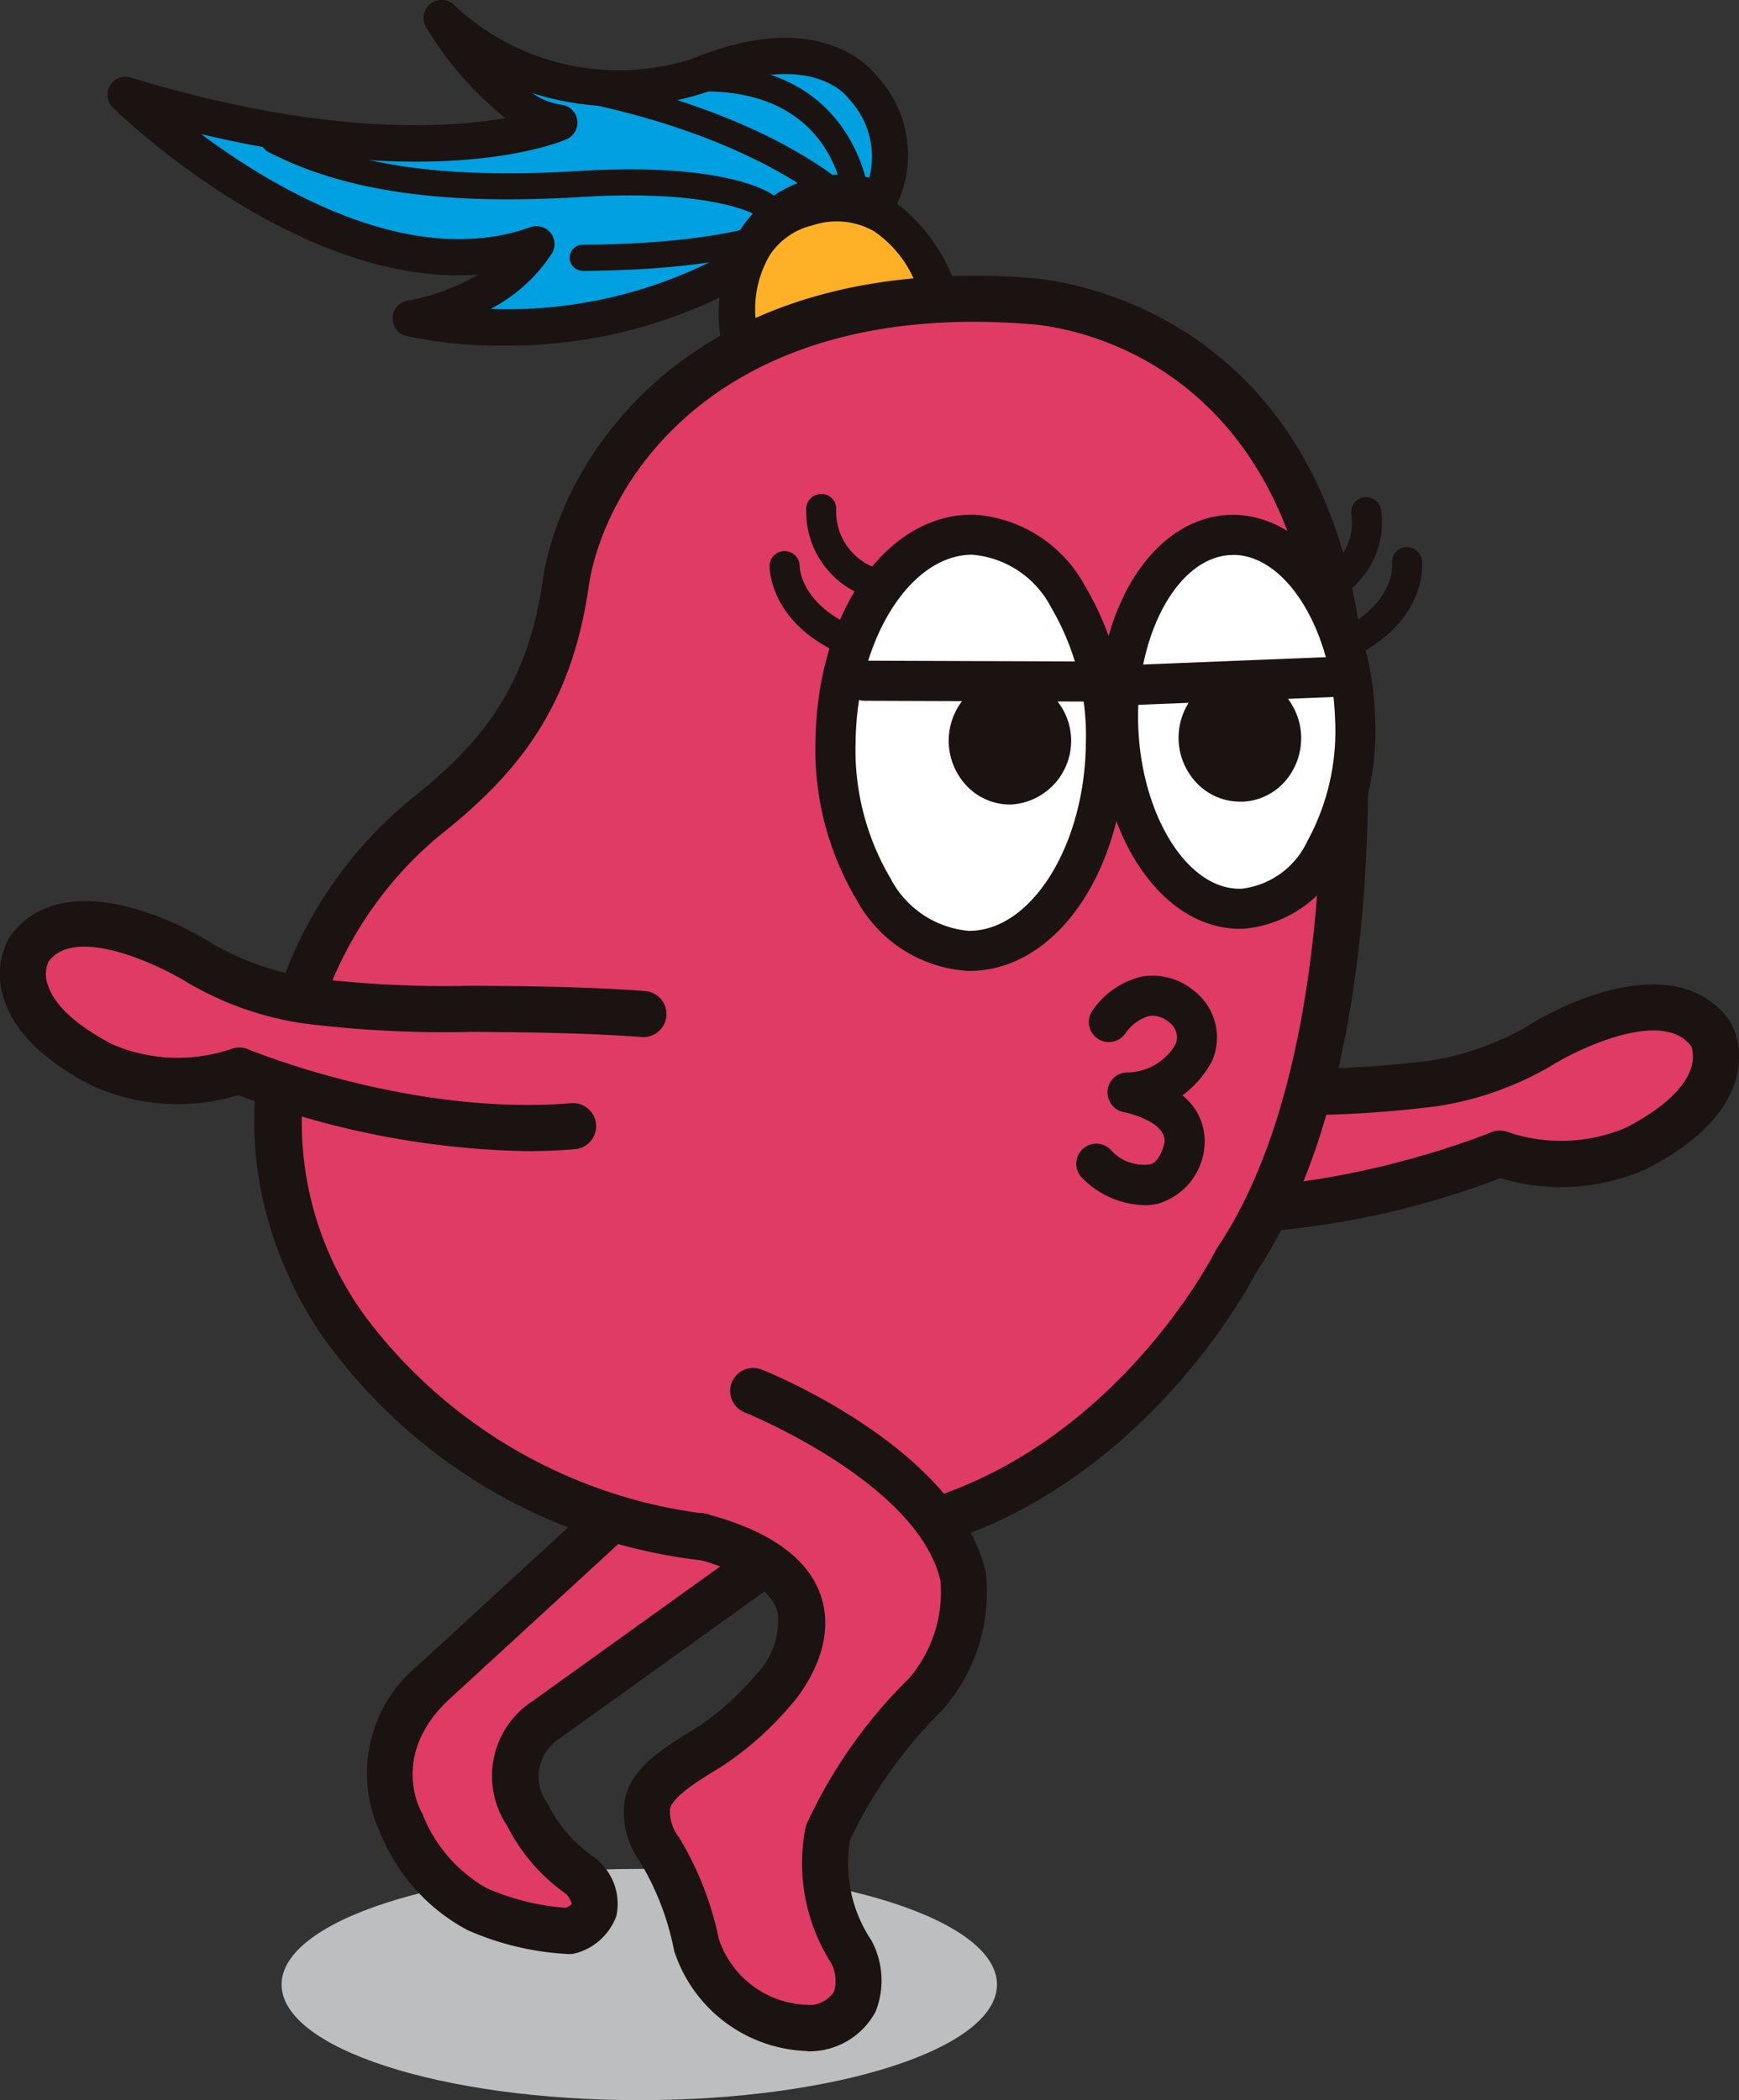 <svg xmlns="http://www.w3.org/2000/svg" xmlns:xlink="http://www.w3.org/1999/xlink" width="74.385" height="89.834" viewBox="0 0 74.385 89.834"><rect x="0" y="0" width="74.385" height="89.834" fill="#333333" stroke="none"/><defs><clipPath id="a"><rect width="74.385" height="89.834" fill="none"/></clipPath></defs><g clip-path="url(#a)"><path d="M31.749,84.888c0,2.732,6.848,4.946,15.3,4.946s15.3-2.214,15.3-4.946-6.848-4.946-15.3-4.946-15.3,2.214-15.3,4.946" transform="translate(-19.704 0)" fill="#bdbebf"/><path d="M4,51.728a34.568,34.568,0,0,0,14.276-2.38,7.957,7.957,0,0,0,5.87-.242c4.662-2.422,3.148-4.9,3.148-4.9-2-2.83-7.372.567-7.372.567a12.8,12.8,0,0,1-4.5,1.576c-3.36.584-8.812.161-14.44.58" transform="translate(45.873 0)" fill="#df3b64"/><path d="M5.982,52.794a36.453,36.453,0,0,0,12.327-2.4,8.938,8.938,0,0,0,6.29-.415c2.107-1.095,3.379-2.383,3.781-3.828a3.218,3.218,0,0,0-.248-2.461c-2.044-2.893-6.454-1.2-8.741.248a12.068,12.068,0,0,1-4.136,1.437,47.3,47.3,0,0,1-6.941.344c-2.264.015-4.829.033-7.4.225A.986.986,0,0,0,0,47a.971.971,0,0,0,1.056.91c2.506-.186,5.036-.2,7.269-.22a48.254,48.254,0,0,0,7.265-.372A13.748,13.748,0,0,0,20.461,45.6c1.172-.739,4.83-2.493,6.021-.826h0a1.525,1.525,0,0,1-.016.9c-.188.6-.822,1.54-2.775,2.555a7.1,7.1,0,0,1-5.093.186.975.975,0,0,0-.7.022c-.069.029-6.958,2.88-13.811,2.305a.986.986,0,0,0-.164,1.966c.693.058,1.383.084,2.066.084" transform="translate(45.873 0)" fill="#1a1311"/><path d="M46.336,73.576l11.375-8.161A35.712,35.712,0,0,1,51.6,62.722L41.531,71.971a4.948,4.948,0,0,0-1.361,6.036A7.236,7.236,0,0,0,43.4,81.658a11.057,11.057,0,0,0,3.967.941s2.059-.6.5-2.342a6.885,6.885,0,0,1-2.327-2.675,2.921,2.921,0,0,1,.805-4.006" transform="translate(-22.997 0)" fill="#df3b64"/><path d="M47.361,83.586a1,1,0,0,0,.277-.04,2.582,2.582,0,0,0,1.718-1.579A2.459,2.459,0,0,0,48.59,79.6a1.006,1.006,0,0,0-.232-.19,6.036,6.036,0,0,1-1.95-2.275,1.923,1.923,0,0,1,.475-2.737l.026-.019,11.375-8.162a.986.986,0,0,0-.275-1.741,34.843,34.843,0,0,1-5.918-2.608.991.991,0,0,0-1.16.129L40.862,71.244a5.975,5.975,0,0,0-1.586,7.189,8.142,8.142,0,0,0,3.715,4.126,12.114,12.114,0,0,0,4.348,1.026h.022M47.2,81.009a.956.956,0,0,1,.254.438.985.985,0,0,1-.257.16,10.255,10.255,0,0,1-3.4-.848,6.285,6.285,0,0,1-2.708-3.106.968.968,0,0,0-.064-.134c-.134-.245-1.278-2.531,1.179-4.828l9.542-8.764a38.369,38.369,0,0,0,3.86,1.783l-9.834,7.057A3.822,3.822,0,0,0,44.689,78.1a7.948,7.948,0,0,0,2.513,2.91" transform="translate(-22.994 0)" fill="#1a1311"/><path d="M15.93,25.754a.657.657,0,0,0,.229-.042,3.687,3.687,0,0,0,2.121-3.858.653.653,0,0,0-.695-.587.643.643,0,0,0-.587.695,2.4,2.4,0,0,1-1.3,2.551.644.644,0,0,0,.237,1.241" transform="translate(40.798 0)" fill="#1a1311"/><path d="M14.2,28.048a.633.633,0,0,0,.312-.082c2.949-1.64,2.663-3.925,2.649-4.022a.643.643,0,0,0-1.274.171c.007.082.125,1.545-2,2.727a.643.643,0,0,0,.313,1.206" transform="translate(43.66 0)" fill="#1a1311"/><path d="M34.278,15.2s4.576-3.3,8.555-2.068c0,0-1.2-5.452-5.705-4.252,0,0-4.066.662-2.85,6.32" transform="translate(-2.499 0)" fill="#feb127"/><path d="M34.28,15.969a.774.774,0,0,0,.451-.145c.042-.031,4.313-3.06,7.875-1.957a.772.772,0,0,0,.982-.9A7.5,7.5,0,0,0,40.7,8.579a4.681,4.681,0,0,0-3.771-.447h0a4.571,4.571,0,0,0-2.752,1.875,6.754,6.754,0,0,0-.653,5.354.774.774,0,0,0,.755.609m6.648-3.888a12.885,12.885,0,0,0-6.07,1.84,4.546,4.546,0,0,1,.581-3.023,3.017,3.017,0,0,1,1.821-1.26,3.233,3.233,0,0,1,2.634.256,4.893,4.893,0,0,1,1.774,2.222c-.247-.024-.5-.035-.74-.035" transform="translate(-2.501 0)" fill="#1a1311"/><path d="M36.281,4.057s9.489,9.282,17.578,6.385c0,0-1.337,2.409-5.385,3.182a20.967,20.967,0,0,0,14.243-2.311s1.166-3.971,5.826-2.832c1.381-2.519-.725-4.74-.725-4.74s-1.829-2.642-6.98-.519A11.134,11.134,0,0,1,49.8.771s2.525,4.212,5.038,4.477c0,0-5.975,2.646-18.556-1.191" transform="translate(-30.908 0)" fill="#00a0e1"/><path d="M52.467,14.783a20.913,20.913,0,0,0,10.651-2.806.772.772,0,0,0,.347-.447c.1-.329,1.108-3.231,4.9-2.3a.771.771,0,0,0,.861-.379,4.944,4.944,0,0,0-.811-5.61c-.34-.437-2.568-2.917-7.865-.735A10.267,10.267,0,0,1,50.333.207a.771.771,0,0,0-1.188.961,14.7,14.7,0,0,0,3.386,3.884c-2.652.46-7.952.726-16.017-1.734a.772.772,0,0,0-.766,1.29c.36.35,7.989,7.708,15.616,7.139a9.054,9.054,0,0,1-3.027,1.118.772.772,0,0,0-.035,1.509,19.338,19.338,0,0,0,4.165.409m9.62-3.993A19.606,19.606,0,0,1,51.9,13.215a6.98,6.98,0,0,0,2.639-2.4.772.772,0,0,0-.934-1.1c-5.042,1.806-10.8-1.54-14.091-3.981,10.371,2.465,15.412.322,15.641.219a.772.772,0,0,0-.231-1.474,2.9,2.9,0,0,1-1.247-.5,12.018,12.018,0,0,0,7.439-.033c4.545-1.871,6.059.215,6.073.237a.717.717,0,0,0,.074.091A3.585,3.585,0,0,1,68.1,7.6a5.2,5.2,0,0,0-6.01,3.189" transform="translate(-30.916 0)" fill="#1a1311"/><path d="M44.454,8.833c.021,0,.04,0,.061,0a.559.559,0,0,0,.495-.611C45,8.163,44.356,2.6,37.772,2.8a.558.558,0,0,0-.542.572.529.529,0,0,0,.574.542c5.527-.119,6.077,4.23,6.1,4.417a.56.56,0,0,0,.554.5" transform="translate(-7.858 0)" fill="#1a1311"/><path d="M50.176,9.2a.557.557,0,0,0,.4-.949c-.141-.143-3.562-3.521-12.224-5.126a.557.557,0,1,0-.2,1.1C46.424,5.754,49.748,9,49.78,9.035a.56.56,0,0,0,.4.164" transform="translate(-14.036 0)" fill="#1a1311"/><path d="M41.53,11.588h0c5.744-.032,8.06-.947,8.156-.986a.558.558,0,0,0-.419-1.034c-.042.017-2.283.874-7.743.9a.558.558,0,0,0,0,1.115" transform="translate(-16.624 0)" fill="#1a1311"/><path d="M48.921,12.869s11.819.359,13.38,15.356c0,0,1.611,16.682-4.453,25.715,0,0-6.2,12.665-19.614,11.958a22.3,22.3,0,0,1-18.346-8.886,15.161,15.161,0,0,1-2.142-13.995,17.026,17.026,0,0,1,5.39-8.029c3.036-2.4,5.3-4.947,6.034-10.017s6.085-13.11,19.751-12.1" transform="translate(-4.971 0)" fill="#df3b64"/><path d="M39.31,66.913c12.636,0,18.886-11.479,19.4-12.472,6.149-9.229,4.65-25.616,4.583-26.311-1.587-15.253-13.53-16.2-14.3-16.245-14.8-1.093-20.08,7.991-20.794,12.946-.663,4.6-2.662,7-5.671,9.384a17.9,17.9,0,0,0-5.73,8.546c-3,8.163,2.11,14.6,2.327,14.872a23.112,23.112,0,0,0,19.122,9.254q.535.025,1.056.026M48.9,13.855c.452.016,10.983.56,12.433,14.472.014.156,1.5,16.432-4.291,25.064a.773.773,0,0,0-.067.114c-.059.121-6.1,12.08-18.679,11.409-.042,0-.087,0-.128,0a21.5,21.5,0,0,1-17.483-8.5,14.044,14.044,0,0,1-2-13.06,16.23,16.23,0,0,1,5.076-7.595c3.3-2.609,5.645-5.418,6.4-10.65.623-4.325,5.346-12.244,18.7-11.259l.04,0" transform="translate(-4.983 0)" fill="#1a1311"/><path d="M62.657,9.34a.556.556,0,0,0,.334-1c-.2-.146-2.113-1.4-8.305-1.026-5.67.351-9.727-.225-12.777-1.807a.557.557,0,1,0-.514.989c3.236,1.68,7.479,2.294,13.36,1.931,5.791-.359,7.566.8,7.584.817a.562.562,0,0,0,.318.1" transform="translate(-29.925 0)" fill="#1a1311"/><path d="M26.554,30.713c.14,4.416-2.014,8.068-4.811,8.157s-5.179-3.419-5.32-7.835,2.014-8.068,4.811-8.157,5.18,3.419,5.32,7.835" transform="translate(31.408 0)" fill="#fff"/><path d="M21.636,39.729l.135,0a5.191,5.191,0,0,0,4.217-2.877,11.548,11.548,0,0,0,1.423-6.164l-.857.027.857-.027c-.158-4.965-2.91-8.747-6.2-8.665-3.321.106-5.8,4.078-5.641,9.042.156,4.9,2.81,8.666,6.07,8.666m-.3-15.995c2.249,0,4.236,3.18,4.358,7.006a9.82,9.82,0,0,1-1.184,5.238,3.563,3.563,0,0,1-2.8,2.034c-2.309.1-4.313-3.134-4.436-7s1.7-7.2,3.982-7.273h.076" transform="translate(31.408 0)" fill="#1a1311"/><path d="M38.643,31.842c-.059,4.916-2.7,8.87-5.888,8.832s-5.733-4.055-5.674-8.972,2.7-8.87,5.889-8.831,5.732,4.055,5.673,8.971" transform="translate(8.661 0)" fill="#fff"/><path d="M32.8,41.531c3.7,0,6.634-4.235,6.7-9.679a12.535,12.535,0,0,0-1.75-6.783,5.824,5.824,0,0,0-4.77-3.056h-.059c-3.7,0-6.633,4.235-6.7,9.679a12.548,12.548,0,0,0,1.75,6.784,5.822,5.822,0,0,0,4.771,3.055H32.8m.123-17.8h.034A4.19,4.19,0,0,1,36.3,25.985a10.814,10.814,0,0,1,1.484,5.847c-.052,4.34-2.333,7.984-4.986,7.984h-.034a4.188,4.188,0,0,1-3.342-2.257,10.8,10.8,0,0,1-1.485-5.847c.053-4.34,2.333-7.984,4.986-7.984" transform="translate(8.662 0)" fill="#1a1311"/><path d="M37.728,59.5S45.6,62.636,46.7,67.39a6.641,6.641,0,0,1-1.585,5.071A20.31,20.31,0,0,0,40.926,78.4a6.958,6.958,0,0,0,1.016,5.117s1.309,2.568-1.51,3.221c0,0-3.494.459-5.129-3.52a12.469,12.469,0,0,0-1.6-4.113c-1.29-2.125-.17-2.973,2.129-4.36a12.815,12.815,0,0,0,2.783-2.48s4.214-4.575-3.118-6.534" transform="translate(-5.51 0)" fill="#df3b64"/><path d="M40.049,87.747a3.99,3.99,0,0,0,.512-.031,3.21,3.21,0,0,0,2.411-1.69,3.632,3.632,0,0,0-.152-2.957.844.844,0,0,0-.069-.116,5.919,5.919,0,0,1-.88-4.252,19.528,19.528,0,0,1,3.917-5.52,7.627,7.627,0,0,0,1.889-5.919c-1.22-5.291-9.243-8.543-9.584-8.679a.986.986,0,0,0-.731,1.832c.074.029,7.4,3,8.376,7.2a5.7,5.7,0,0,1-1.323,4.154A21.108,21.108,0,0,0,40.023,78a.943.943,0,0,0-.057.17,7.951,7.951,0,0,0,1.117,5.834,1.663,1.663,0,0,1,.1,1.188,1.284,1.284,0,0,1-.914.566,4.116,4.116,0,0,1-4.014-2.825,13.707,13.707,0,0,0-1.705-4.345,1.814,1.814,0,0,1-.384-1.206c.129-.524,1.1-1.149,2.18-1.8a13.838,13.838,0,0,0,3.015-2.675c.065-.07,1.978-2.182,1.305-4.5-.486-1.674-2.138-2.9-4.911-3.64a.986.986,0,1,0-.51,1.9c2.027.542,3.245,1.33,3.526,2.279a3.255,3.255,0,0,1-.881,2.638,12.217,12.217,0,0,1-2.556,2.3c-1.612.973-2.772,1.756-3.083,3.02a3.531,3.531,0,0,0,.613,2.7,11.623,11.623,0,0,1,1.464,3.754,1.021,1.021,0,0,0,.063.222,6.19,6.19,0,0,0,5.659,4.154" transform="translate(-5.509 0)" fill="#1a1311"/><path d="M25.235,51.552a2.317,2.317,0,0,0,.638-.081A2.79,2.79,0,0,0,27.8,49.065a2.488,2.488,0,0,0-.942-2.208,4.428,4.428,0,0,0,1.265-1.465,2.517,2.517,0,0,0-.79-3.027,2.763,2.763,0,0,0-2.178-.6A3.559,3.559,0,0,0,23,43.24a.857.857,0,0,0,1.426.952,1.854,1.854,0,0,1,1.022-.737,1.106,1.106,0,0,1,.847.276.787.787,0,0,1,.275.929,2.407,2.407,0,0,1-2.026,1.213.849.849,0,0,0-.883.769.858.858,0,0,0,.707.933c.015,0,1.808.368,1.727,1.289-.023.136-.22.865-.622.941a1.9,1.9,0,0,1-1.706-.648A.857.857,0,1,0,22.585,50.4a3.869,3.869,0,0,0,2.65,1.152" transform="translate(23.718 0)" fill="#1a1311"/><path d="M19.477,31.678a1.88,1.88,0,1,0,1.754-2.091,1.93,1.93,0,0,0-1.754,2.091" transform="translate(31.684 0)" fill="#1a1311"/><path d="M21.358,34.29c.052,0,.1,0,.157,0a2.555,2.555,0,0,0,1.815-.925,2.805,2.805,0,0,0-.231-3.82,2.555,2.555,0,0,0-3.73.226,2.807,2.807,0,0,0,.232,3.82,2.555,2.555,0,0,0,1.757.7m-.019-3.961a1.079,1.079,0,0,1,.741.3,1.314,1.314,0,0,1,.108,1.773,1.063,1.063,0,0,1-1.569.1,1.276,1.276,0,0,1-.4-.865h0a1.279,1.279,0,0,1,.291-.907,1.078,1.078,0,0,1,.763-.394c.021,0,.043,0,.064,0" transform="translate(31.685 0)" fill="#1a1311"/><path d="M29.307,31.719a1.88,1.88,0,1,0,1.844-2.012,1.931,1.931,0,0,0-1.844,2.012" transform="translate(12.018 0)" fill="#1a1311"/><path d="M31.185,34.414h.043a2.73,2.73,0,0,0-.048-5.453h-.043a2.552,2.552,0,0,0-1.854.845,2.805,2.805,0,0,0,.063,3.826,2.553,2.553,0,0,0,1.839.782m-.006-3.962a1.241,1.241,0,0,1,.023,2.471,1.009,1.009,0,0,1-.791-.334,1.289,1.289,0,0,1-.36-.882h0a1.28,1.28,0,0,1,.331-.893,1.075,1.075,0,0,1,.78-.361h.017" transform="translate(12.02 0)" fill="#1a1311"/><path d="M17.469,30.174H17.5l8.856-.356a.859.859,0,0,0,.823-.892.843.843,0,0,0-.892-.822l-8.855.356a.857.857,0,0,0,.033,1.714" transform="translate(30.589 0)" fill="#1a1311"/><path d="M37.419,30.009a.858.858,0,0,0,0-1.715l-9.382-.033h0a.858.858,0,0,0,0,1.715l9.382.033Z" transform="translate(8.929 0)" fill="#1a1311"/><path d="M70.387,48.173a34.568,34.568,0,0,1-14.276-2.38,7.957,7.957,0,0,1-5.87-.242c-4.662-2.422-3.148-4.9-3.148-4.9,2-2.83,7.372.567,7.372.567a12.8,12.8,0,0,0,4.495,1.576c3.36.584,8.812.161,14.439.58" transform="translate(-45.872 0)" fill="#df3b64"/><path d="M68.4,49.24c.684,0,1.374-.026,2.067-.084A.986.986,0,0,0,70.3,47.19c-6.859.569-13.743-2.277-13.81-2.305a.983.983,0,0,0-.706-.023,7.07,7.07,0,0,1-5.1-.188c-1.949-1.013-2.583-1.947-2.771-2.552a1.327,1.327,0,0,1,.029-.978c1.137-1.6,4.8.16,5.99.909a13.764,13.764,0,0,0,4.852,1.714,48.406,48.406,0,0,0,7.267.372c2.232.016,4.762.034,7.268.22a.986.986,0,0,0,.146-1.967c-2.572-.192-5.137-.21-7.4-.226a47.2,47.2,0,0,1-6.943-.343A12.062,12.062,0,0,1,55,40.393c-2.3-1.456-6.711-3.148-8.717-.31A3.206,3.206,0,0,0,46,42.6c.4,1.446,1.674,2.733,3.782,3.829a8.927,8.927,0,0,0,6.29.415A36.451,36.451,0,0,0,68.4,49.24" transform="translate(-45.871 0)" fill="#1a1311"/><path d="M39.254,25.564a.643.643,0,0,0,.165-1.265,2.555,2.555,0,0,1-1.7-2.543.629.629,0,0,0-.663-.624.643.643,0,0,0-.622.664,3.846,3.846,0,0,0,2.657,3.747.634.634,0,0,0,.16.021" transform="translate(-1.949 0)" fill="#1a1311"/><path d="M40.822,28.1a.644.644,0,0,0,.246-1.238c-2.4-1-2.439-2.578-2.439-2.645a.649.649,0,0,0-.637-.645h-.007a.637.637,0,0,0-.642.621c0,.1-.028,2.5,3.233,3.858a.646.646,0,0,0,.246.049" transform="translate(-4.423 0)" fill="#1a1311"/></g></svg>